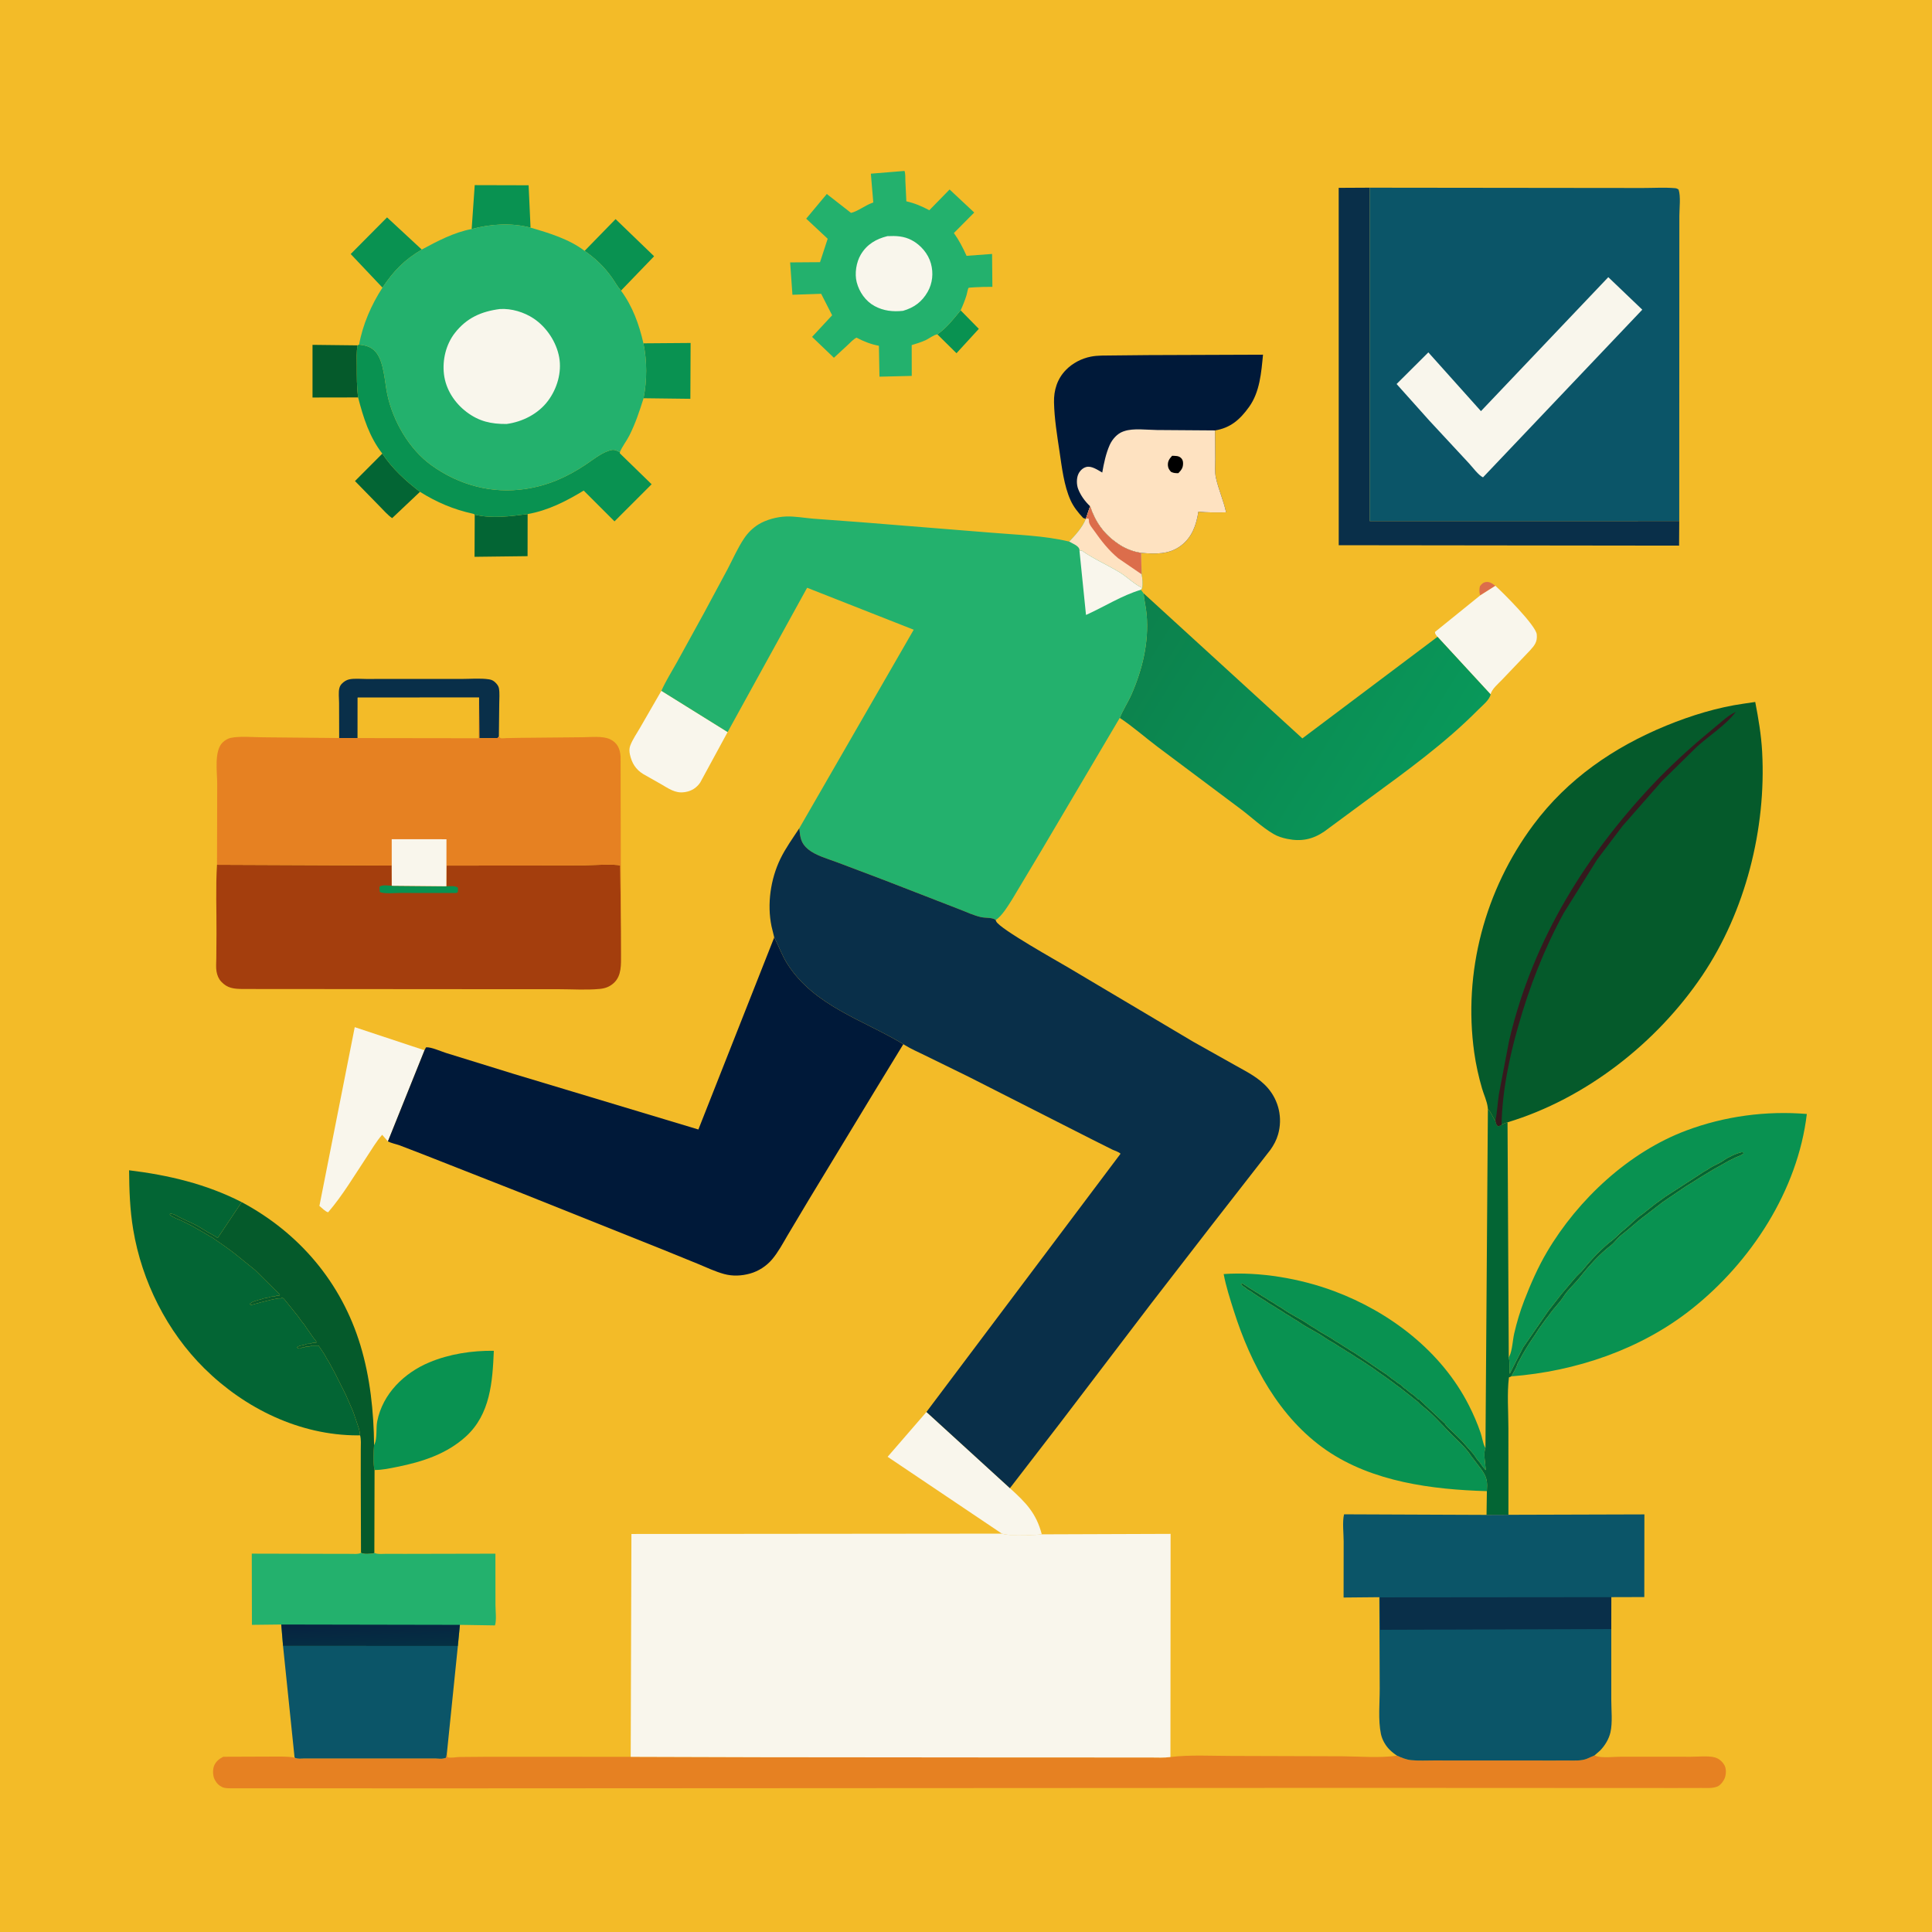 <svg xmlns="http://www.w3.org/2000/svg" xmlns:xlink="http://www.w3.org/1999/xlink" width="1578" height="1578"><rect width="100%" height="100%" fill="#333333" stroke="none"/><path fill="#F3BB28" transform="scale(1.542 1.542)" d="M0 -0L1024 0L1024 1024L-0 1024L0 -0Z"></path><path fill="#DC6D4B" transform="scale(1.542 1.542)" d="M783.999 315.399C783.515 313.676 783.502 312.23 783.898 310.5C784.835 309.304 785.647 308.437 787.25 308.278C789.244 308.081 790.51 309.197 792.068 310.291L783.999 315.399Z"></path><path fill="#099251" transform="scale(1.542 1.542)" d="M508.831 164.382L518.466 174.188L506.636 187.098L496.508 177.105C501.522 173.591 504.96 169.049 508.831 164.382Z"></path><path fill="#036534" transform="scale(1.542 1.542)" d="M202.517 240.272C207.677 248.181 214.994 254.822 222.452 260.519L207.711 274.448C205.242 272.732 203.072 270.151 200.944 268.025L188.029 254.8L202.517 240.272Z"></path><path fill="#036534" transform="scale(1.542 1.542)" d="M251.459 272.605C260.539 274.801 270.332 273.486 279.476 272.302L279.442 294.59L251.356 294.93L251.459 272.605Z"></path><path fill="#099251" transform="scale(1.542 1.542)" d="M249.832 121.316L251.454 98.061L279.998 98.135L281.021 120.574C270.748 117.909 260.014 118.599 249.832 121.316Z"></path><path fill="#099251" transform="scale(1.542 1.542)" d="M202.59 152.356L185.756 134.551L205.017 115.144L223.399 132.19C214.243 137.582 208.43 143.54 202.59 152.356Z"></path><path fill="#055A2B" transform="scale(1.542 1.542)" d="M189.694 210.512L165.535 210.556L165.533 182.66L189.394 182.934C188.748 186.446 188.971 190.125 188.984 193.684C189.003 199.316 188.931 204.919 189.694 210.512Z"></path><path fill="#099251" transform="scale(1.542 1.542)" d="M309.662 132.882L326.062 116.055L346.472 135.742L328.927 153.937C327.05 151.8 325.624 149.13 323.957 146.806C319.92 141.177 315.359 136.84 309.662 132.882Z"></path><path fill="#099251" transform="scale(1.542 1.542)" d="M340.813 181.857L365.802 181.663L365.674 211.244L340.89 210.937C342.738 201.152 342.778 191.62 340.813 181.857Z"></path><path fill="#092F49" transform="scale(1.542 1.542)" d="M179.655 390.928L179.606 372.263C179.607 370.003 179.172 366.606 179.773 364.447C180.034 363.512 180.387 362.847 181.059 362.158C182.102 361.089 183.431 360.193 184.903 359.865C187.66 359.251 191.193 359.645 194.023 359.638L213.171 359.608L244.318 359.627C249.097 359.635 254.396 359.129 259.092 359.842C260.644 360.077 261.708 360.745 262.761 361.896C263.428 362.625 264.062 363.507 264.258 364.497C264.759 367.031 264.44 370.214 264.44 372.808L264.242 390.147L263.5 390.928L253.902 390.999L253.773 370.118L253.731 369.485L189.45 369.535L189.438 390.947L179.655 390.928Z"></path><path fill="#F3BB28" transform="scale(1.542 1.542)" d="M189.438 390.947L189.45 369.535L253.731 369.485L253.539 391.033L189.438 390.947Z"></path><path fill="#F9F6EC" transform="scale(1.542 1.542)" d="M792.068 310.291C796.169 313.963 813.496 331.254 813.99 336C814.4 339.93 812.887 341.802 810.364 344.579L795.597 360.057C793.76 361.983 789.989 365.155 789.557 367.808L761.43 337.307C760.715 336.439 760.116 335.924 760.07 334.75L783.999 315.399L792.068 310.291Z"></path><path fill="#F9F6EC" transform="scale(1.542 1.542)" d="M350.318 365.909L385.416 387.754L370.885 414.5C369.068 417.182 366.397 418.957 363.178 419.493L362.5 419.592C357.558 420.347 353.948 417.498 349.851 415.19L340.755 410.038C336.702 407.574 334.639 404.157 333.643 399.556C333.317 398.051 333.261 396.526 333.79 395.057C335 391.695 337.425 388.325 339.195 385.187L350.318 365.909Z"></path><path fill="#F9F6EC" transform="scale(1.542 1.542)" d="M490.721 747.892L534.94 788.255C543.339 795.874 548.899 801.457 551.813 812.71C547.832 813.234 543.604 813.019 539.595 813.004C536.609 812.993 533.465 813.286 530.617 812.293L470.157 771.647L490.721 747.892Z"></path><path fill="#F9F6EC" transform="scale(1.542 1.542)" d="M205.463 604.569L202.423 601.072C199.369 604.53 196.843 608.89 194.285 612.739C187.766 622.548 181.495 633.192 173.813 642.119C172.444 641.871 170.335 639.678 169.187 638.759L187.9 544.072L223.974 556.032L224.885 556.219L205.463 604.569Z"></path><path fill="#099251" transform="scale(1.542 1.542)" d="M198.151 765.433L198.453 764.816C199.838 761.767 199.106 756.41 199.799 752.893C202.682 738.259 214.015 727.254 227.318 721.653C237.943 717.179 250.074 715.339 261.568 715.485C260.889 731.931 259.712 749.11 246.768 760.895C236.661 770.096 223.778 774.292 210.607 776.931C206.585 777.737 202.522 778.666 198.398 778.623C197.522 774.961 197.821 769.189 198.151 765.433Z"></path><path fill="#036534" transform="scale(1.542 1.542)" d="M788.107 587.463C790.018 589.301 790.498 591.696 792.11 593.685C792.469 594.959 792.424 595.697 793.5 596.542C794.281 596.345 794.685 596.262 795.344 595.775C796.343 595.174 797.413 594.845 798.511 594.474L799.167 718.998C799.838 721.859 799.393 724.786 799.647 727.695L806.755 713.75L820.006 694.503L827.018 685.503L834.119 677.093C835.541 675.364 837.38 673.968 838.755 672.25C842.987 666.961 848.83 660.816 854.255 656.75C856.199 655.293 857.787 653.269 859.755 651.75C863.195 649.094 866.113 645.662 869.755 643.25L877.003 637.514L878.718 636.312C879.937 635.482 881.002 634.543 882.255 633.75L900 622.275L902.25 620.773C903.14 620.184 904.107 619.779 904.97 619.159C907.419 617.398 910.549 616.403 912.97 614.658C915.425 612.89 919.813 610.82 922.75 610.255L923.497 610.503L923.497 610.997C922.204 612.068 920.996 612.403 919.497 612.997L918 613.745L915.749 614.858L907.497 619.493L900.5 623.722L895.75 626.728C894.672 627.441 893.562 627.98 892.5 628.731L880.719 636.737L871.515 643.84C867.079 647.063 863.087 650.978 858.745 654.25C856.735 655.765 855.252 658.16 853.25 659.689C847.274 664.253 841.315 670.886 836.713 676.75C834.028 680.171 830.556 683.06 828.228 686.75C826.162 690.025 822.97 692.988 820.745 696.25C819.795 697.642 818.657 698.798 817.745 700.25L816.106 702.499C814.553 704.567 813.302 706.907 811.745 709L810.745 710.5L810.245 711.234L808.233 714.5L806.745 717L803.745 722.5L803.624 722.952C803.418 723.709 803.074 724.3 802.724 725L802.36 725.753L801.143 727.929L800.499 729.035L799.25 729.583C798.189 738.199 798.986 747.87 798.975 756.626L798.993 802.361L787.389 802.41L787.575 789.829C787.863 785.284 787.781 783 785.268 779.201L784.794 778.5L779.255 771.25C776.292 766.569 771.55 762.644 767.663 758.629C763.057 753.872 758.55 748.755 753.25 744.688C752.061 743.776 751.24 742.547 749.959 741.693C748.883 740.976 748.022 740.096 746.985 739.34L744.003 736.997L741.781 735.24L739 733.22L737.755 732.25L734.234 729.704L730.755 727.25C729.508 726.471 728.464 725.532 727.25 724.721L722 721.235C720.939 720.478 719.829 719.949 718.75 719.234L716.5 717.727C715.201 716.809 713.794 716.158 712.5 715.23C711.205 714.303 709.795 713.663 708.5 712.731C706.433 711.245 704.065 710.225 702 708.738C697.595 705.566 692.403 703.407 688 700.234C686.707 699.303 685.293 698.674 684 697.74C682.705 696.806 681.296 696.169 680 695.233C678.708 694.3 677.295 693.671 676 692.737C674.941 691.973 673.832 691.457 672.75 690.742L670.5 689.24C669.437 688.484 668.329 687.957 667.25 687.24L663.5 684.738L662.503 683.997C661.85 683.618 661.195 683.402 660.597 682.916L659.503 681.997C658.395 681.361 658.199 681.236 657.255 680.25L658 679.755L663.5 683.269C664.811 684.159 666.214 684.839 667.5 685.765C668.794 686.697 670.206 687.328 671.5 688.263C672.793 689.197 674.206 689.824 675.5 690.759C676.794 691.693 678.207 692.317 679.5 693.255C683.894 696.443 689.094 698.593 693.5 701.77C694.792 702.701 696.209 703.32 697.5 704.255C700.34 706.312 703.66 707.706 706.5 709.762C707.792 710.697 709.207 711.32 710.5 712.257C711.794 713.193 713.204 713.827 714.5 714.764C715.558 715.528 716.672 716.036 717.75 716.756L733.245 727.25C733.971 727.704 734.581 728.081 735.249 728.632L737.245 730.25C737.968 730.741 738.591 731.079 739.28 731.65C739.945 732.2 740.008 732.317 740.745 732.75C741.536 733.215 741.984 733.5 742.64 734.169L743.497 735.003C745.147 735.908 746.191 737.265 747.745 738.25C748.63 738.811 749.126 739.139 749.89 739.916L750.997 741.003C752.385 741.825 751.205 740.703 752.225 741.712L764 752.781L764.718 753.5L765.25 753.805C765.829 755.235 767.36 756.386 768.437 757.461C770.962 759.98 773.842 762.455 776.088 765.218C777.845 767.379 780.22 769.528 781.64 771.892C782.384 773.131 783.48 774.056 784.245 775.25C785.085 776.562 785.873 777.553 786.946 778.721C786.911 775.487 785.536 769.822 786.819 767.033L788.107 587.463Z"></path><path fill="#099251" transform="scale(1.542 1.542)" d="M190.211 182.559C193.73 182.925 196.639 183.646 199.043 186.466C203.434 191.618 203.738 202.287 205.124 208.839C208.123 223.022 216.684 237.911 228.5 246.434C243.028 256.913 260.548 261.693 278.38 258.985C290.247 257.182 300.221 252.773 310.165 246.144C313.704 243.785 317.735 240.51 321.75 239.023C324.746 237.914 325.609 238.046 328.318 239.537L328.318 240.116L345.157 256.501L325.495 276.157L309.175 259.852C299.874 265.493 290.287 270.411 279.476 272.302C270.332 273.486 260.539 274.801 251.459 272.605C250.847 272.142 251.116 272.241 250.396 272.083C240.166 269.831 231.324 266.069 222.452 260.519C214.994 254.822 207.677 248.181 202.517 240.272C195.67 231.492 192.406 221.12 189.694 210.512C188.931 204.919 189.003 199.316 188.984 193.684C188.971 190.125 188.748 186.446 189.394 182.934L190.211 182.559Z"></path><path fill="#055A2B" transform="scale(1.542 1.542)" d="M128.019 636.752C158.485 652.992 180.841 679.336 190.902 712.564C196.068 729.626 197.962 747.669 198.151 765.433C197.821 769.189 197.522 774.961 198.398 778.623L198.288 822.479L197.75 822.905C195.932 822.955 192.746 823.474 191.213 822.489L191.088 781.708L191.101 767.51C191.1 765.135 191.355 762.573 190.74 760.266C190.552 758.977 190.418 757.645 190.005 756.405L187.489 748.969L186.755 747L183.144 738.749L177.502 727.497L174.255 721.5L173.002 719.497C172.588 718.72 172.264 717.99 171.77 717.25L168.755 712.75L165 712.745C163.934 713.451 163.241 713.243 162 713.245C161.054 713.876 161.063 713.745 160 713.745L159.25 714.245C158.193 714.245 158.195 714.375 157.255 713.75C158.026 712.979 158.857 712.825 159.908 712.613L161.5 712.255C162.686 711.652 163.169 711.766 164.5 711.755C165.56 711.081 166.277 711.268 167.5 711.255L167.502 710.497L165.753 708.25L162.255 703.25C161.796 702.518 161.457 701.924 160.894 701.249L159.255 699.25C158.768 698.534 158.448 697.916 157.879 697.233L151.256 689C150.656 688.198 150.294 687.852 149.5 687.245L148.75 687.737C148.011 687.724 147.338 687.709 146.608 687.856L143.498 688.497L141.498 688.997L139.498 689.497L137.498 689.997L136.75 690.245C136.062 690.431 135.422 690.518 134.732 690.748L133 691.245L132.255 690.75C133.005 690 133.727 689.584 134.737 689.244L135.502 689.008L137.002 688.518L138.25 688.255C138.979 688.027 139.47 687.75 140.251 687.622L142.25 687.255C143.372 686.834 143.808 686.736 145.043 686.747L145.5 686.755C146.507 686.123 146.845 686.275 148 686.255L148.255 685.75L135.172 672.774L125.255 664.75L124 663.745L122 662.245L119.255 660.25L113.5 656.245C112.869 655.792 112.448 655.462 111.735 655.105L111 654.745L109.002 653.497L101.282 649.121L96.002 646.497L93.267 645.383L92.502 644.996C91.573 644.537 90.812 644.151 90.002 643.497L90.002 643.003C91.763 642.419 94.77 644.796 96.498 645.503L102.998 648.516C106.264 650.122 109.285 652.419 112.498 654.003C113.582 654.538 114.314 655.017 115.29 655.763L128.019 636.752Z"></path><path fill="#0B5568" transform="scale(1.542 1.542)" d="M149.924 871.832L242.517 871.87L236.757 928.203L236.374 930.973C235.933 931.24 235.825 931.343 235.25 931.467C233.828 931.772 231.748 931.503 230.271 931.505L218.969 931.516L171.12 931.528L161.044 931.52C159.774 931.52 157.606 931.762 156.442 931.262L156.03 930.964L149.924 871.832Z"></path><path fill="#092F49" transform="scale(1.542 1.542)" d="M889.468 275.987L889.381 289.008L709.103 288.79L709.078 99.501L725.493 99.415L725.49 276.007L889.468 275.987Z"></path><path fill="#23B16D" transform="scale(1.542 1.542)" d="M191.213 822.489C192.746 823.474 195.932 822.955 197.75 822.905L198.288 822.479L198.824 822.747C200.361 823.31 202.554 823.051 204.199 823.051L215.107 823.059L262.407 822.957L262.439 850.132C262.441 853.118 263.09 858.25 262.174 860.951L243.609 860.652L242.517 871.87L149.924 871.832L148.969 860.474L133.441 860.654L133.365 822.942L176.365 823.043L186.051 823.058C187.52 823.06 189.296 823.266 190.677 822.758L191.213 822.489Z"></path><defs><linearGradient id="gradient_0" gradientUnits="userSpaceOnUse" x1="195.801" y1="859.403" x2="196.402" y2="872.542"><stop offset="0" stop-color="#072340"></stop><stop offset="1" stop-color="#042F43"></stop></linearGradient></defs><path fill="url(#gradient_0)" transform="scale(1.542 1.542)" d="M148.969 860.474L243.609 860.652L242.517 871.87L149.924 871.832L148.969 860.474Z"></path><path fill="#23B16D" transform="scale(1.542 1.542)" d="M496.508 177.105C494.881 177.182 491.935 179.446 490.269 180.197C487.885 181.272 485.407 182.032 482.908 182.79L482.938 199.109L465.842 199.522L465.546 183.159C461.242 182.346 457.542 180.86 453.676 178.846C451.943 179.726 450.556 181.306 449.149 182.627L441.703 189.508L430.146 178.438L440.77 166.998L434.957 155.619L419.735 156.13L418.524 138.991L434.351 138.874L438.41 126.468L427.031 115.825L437.94 102.756L450.776 112.766C454.241 111.991 458.137 108.888 461.724 107.564L462.571 107.255L461.277 91.995L479.093 90.537C479.645 92.088 479.487 94.103 479.556 95.77L480.078 106.634C484.562 107.656 488.204 109.21 492.242 111.361L502.985 100.361L516.036 112.575L505.255 123.433C507.99 127.244 510.044 131.241 511.967 135.509L525.484 134.512L525.65 151.936L520.878 151.98C520.152 151.993 513.222 152.248 513.023 152.478C512.662 152.894 512.208 155.502 511.982 156.25C511.132 159.056 510.043 161.717 508.831 164.382C504.96 169.049 501.522 173.591 496.508 177.105Z"></path><path fill="#F9F6EC" transform="scale(1.542 1.542)" d="M470.029 125.082C474.632 124.872 478.798 125.018 482.993 127.26C487.702 129.777 491.644 134.368 493.085 139.545C494.498 144.621 493.973 150.028 491.348 154.62C488.326 159.906 484.111 162.966 478.315 164.644C473.001 165.208 467.974 164.698 463.209 162.09C458.449 159.484 455.137 154.689 453.785 149.49C452.59 144.893 453.556 138.888 455.944 134.859C459.177 129.406 464.056 126.567 470.029 125.082Z"></path><path fill="#036534" transform="scale(1.542 1.542)" d="M190.74 760.266L189.322 760.293C158.758 760.241 129.73 746.054 108.259 724.831C88.461 705.263 75.143 678.747 70.561 651.291C68.807 640.782 68.462 630.514 68.375 619.877C89.218 622.423 109.202 627.126 128.019 636.752L115.29 655.763C114.314 655.017 113.582 654.538 112.498 654.003C109.285 652.419 106.264 650.122 102.998 648.516L96.498 645.503C94.77 644.796 91.763 642.419 90.002 643.003L90.002 643.497C90.812 644.151 91.573 644.537 92.502 644.996L93.267 645.383L96.002 646.497L101.282 649.121L109.002 653.497L111 654.745L111.735 655.105C112.448 655.462 112.869 655.792 113.5 656.245L119.255 660.25L122 662.245L124 663.745L125.255 664.75L135.172 672.774L148.255 685.75L148 686.255C146.845 686.275 146.507 686.123 145.5 686.755L145.043 686.747C143.808 686.736 143.372 686.834 142.25 687.255L140.251 687.622C139.47 687.75 138.979 688.027 138.25 688.255L137.002 688.518L135.502 689.008L134.737 689.244C133.727 689.584 133.005 690 132.255 690.75L133 691.245L134.732 690.748C135.422 690.518 136.062 690.431 136.75 690.245L137.498 689.997L139.498 689.497L141.498 688.997L143.498 688.497L146.608 687.856C147.338 687.709 148.011 687.724 148.75 687.737L149.5 687.245C150.294 687.852 150.656 688.198 151.256 689L157.879 697.233C158.448 697.916 158.768 698.534 159.255 699.25L160.894 701.249C161.457 701.924 161.796 702.518 162.255 703.25L165.753 708.25L167.502 710.497L167.5 711.255C166.277 711.268 165.56 711.081 164.5 711.755C163.169 711.766 162.686 711.652 161.5 712.255L159.908 712.613C158.857 712.825 158.026 712.979 157.255 713.75C158.195 714.375 158.193 714.245 159.25 714.245L160 713.745C161.063 713.745 161.054 713.876 162 713.245C163.241 713.243 163.934 713.451 165 712.745L168.755 712.75L171.77 717.25C172.264 717.99 172.588 718.72 173.002 719.497L174.255 721.5L177.502 727.497L183.144 738.749L186.755 747L187.489 748.969L190.005 756.405C190.418 757.645 190.552 758.977 190.74 760.266Z"></path><path fill="#001939" transform="scale(1.542 1.542)" d="M575.138 274.838L573.75 274.37C571.091 271.52 568.661 268.546 567.048 264.965C563.548 257.198 562.455 247.503 561.204 239.128C559.921 230.541 558.487 221.83 558.292 213.133C558.147 206.678 559.989 200.674 564.607 195.945C568.122 192.346 572.843 189.892 577.772 188.912C581.491 188.174 585.477 188.342 589.26 188.278L607.927 188.093L668.993 187.871C668.08 197.311 667.318 207.625 661.599 215.562C656.828 222.184 651.854 226.634 643.587 227.994L643.712 243.169C643.702 246.336 643.363 249.954 644.042 253.039C645.403 259.218 648.09 265.119 649.445 271.387C644.553 271.418 639.638 271.578 634.774 270.983C633.685 278.08 631.428 284.596 625.504 289.044C619.133 293.829 611.91 293.462 604.44 292.846C600.482 292.324 596.129 290.66 592.812 288.426L592.036 287.891C584.705 282.903 580.15 276.473 577.408 268.147L575.138 274.838Z"></path><path fill="#FEE2C1" transform="scale(1.542 1.542)" d="M577.408 268.147C574.705 265.574 572.453 262.527 571.095 259.033C570.196 256.721 570.141 253.268 571.224 251.013C572.017 249.362 573.49 247.89 575.286 247.382C578.159 246.568 581.433 248.96 583.845 250.3C584.677 245.494 585.799 240.14 587.804 235.669C589.136 232.702 591.716 229.743 594.814 228.599L595.5 228.367C600.356 226.689 607.595 227.733 612.831 227.77L643.587 227.994L643.712 243.169C643.702 246.336 643.363 249.954 644.042 253.039C645.403 259.218 648.09 265.119 649.445 271.387C644.553 271.418 639.638 271.578 634.774 270.983C633.685 278.08 631.428 284.596 625.504 289.044C619.133 293.829 611.91 293.462 604.44 292.846C600.482 292.324 596.129 290.66 592.812 288.426L592.036 287.891C584.705 282.903 580.15 276.473 577.408 268.147Z"></path><path transform="scale(1.542 1.542)" d="M620.856 241.416C622.645 241.519 624.392 241.3 625.728 242.75C626.43 243.513 626.63 244.343 626.647 245.344C626.688 247.773 625.79 248.916 624.162 250.624C622.65 250.632 621.645 250.625 620.25 249.922C619.322 248.836 618.737 248.061 618.622 246.594C618.446 244.341 619.405 243.012 620.856 241.416Z"></path><path fill="#099251" transform="scale(1.542 1.542)" d="M787.575 789.829C758.643 789.009 727.022 784.94 702.598 768.175C677.655 751.054 662.496 722.636 653.535 694.348C651.517 687.98 649.391 681.411 648.153 674.845C667.342 673.523 688.753 677.2 706.711 683.911C736.321 694.976 763.567 715.846 778.036 744.363C780.471 749.163 782.566 753.979 784.298 759.08C785.081 761.389 785.417 764.227 786.479 766.378L786.819 767.033C785.536 769.822 786.911 775.487 786.946 778.721C785.873 777.553 785.085 776.562 784.245 775.25C783.48 774.056 782.384 773.131 781.64 771.892C780.22 769.528 777.845 767.379 776.088 765.218C773.842 762.455 770.962 759.98 768.437 757.461C767.36 756.386 765.829 755.235 765.25 753.805L764.718 753.5L764 752.781L752.225 741.712C751.205 740.703 752.385 741.825 750.997 741.003L749.89 739.916C749.126 739.139 748.63 738.811 747.745 738.25C746.191 737.265 745.147 735.908 743.497 735.003L742.64 734.169C741.984 733.5 741.536 733.215 740.745 732.75C740.008 732.317 739.945 732.2 739.28 731.65C738.591 731.079 737.968 730.741 737.245 730.25L735.249 728.632C734.581 728.081 733.971 727.704 733.245 727.25L717.75 716.756C716.672 716.036 715.558 715.528 714.5 714.764C713.204 713.827 711.794 713.193 710.5 712.257C709.207 711.32 707.792 710.697 706.5 709.762C703.66 707.706 700.34 706.312 697.5 704.255C696.209 703.32 694.792 702.701 693.5 701.77C689.094 698.593 683.894 696.443 679.5 693.255C678.207 692.317 676.794 691.693 675.5 690.759C674.206 689.824 672.793 689.197 671.5 688.263C670.206 687.328 668.794 686.697 667.5 685.765C666.214 684.839 664.811 684.159 663.5 683.269L658 679.755L657.255 680.25C658.199 681.236 658.395 681.361 659.503 681.997L660.597 682.916C661.195 683.402 661.85 683.618 662.503 683.997L663.5 684.738L667.25 687.24C668.329 687.957 669.437 688.484 670.5 689.24L672.75 690.742C673.832 691.457 674.941 691.973 676 692.737C677.295 693.671 678.708 694.3 680 695.233C681.296 696.169 682.705 696.806 684 697.74C685.293 698.674 686.707 699.303 688 700.234C692.403 703.407 697.595 705.566 702 708.738C704.065 710.225 706.433 711.245 708.5 712.731C709.795 713.663 711.205 714.303 712.5 715.23C713.794 716.158 715.201 716.809 716.5 717.727L718.75 719.234C719.829 719.949 720.939 720.478 722 721.235L727.25 724.721C728.464 725.532 729.508 726.471 730.755 727.25L734.234 729.704L737.755 732.25L739 733.22L741.781 735.24L744.003 736.997L746.985 739.34C748.022 740.096 748.883 740.976 749.959 741.693C751.24 742.547 752.061 743.776 753.25 744.688C758.55 748.755 763.057 753.872 767.663 758.629C771.55 762.644 776.292 766.569 779.255 771.25L784.794 778.5L785.268 779.201C787.781 783 787.863 785.284 787.575 789.829Z"></path><defs><linearGradient id="gradient_1" gradientUnits="userSpaceOnUse" x1="604.629" y1="319.52" x2="759.074" y2="415.194"><stop offset="0" stop-color="#0C814C"></stop><stop offset="1" stop-color="#09985A"></stop></linearGradient></defs><path fill="url(#gradient_1)" transform="scale(1.542 1.542)" d="M605.713 314.238L689.839 391.119L761.43 337.307L789.557 367.808C788.983 370.78 785.038 373.851 782.939 375.975C765.509 393.611 744.822 408.56 724.854 423.167L701.485 440.414C695.279 444.66 689.19 445.864 681.81 444.339C679.228 443.805 676.858 443.088 674.567 441.75C668.456 438.181 662.708 432.675 656.983 428.405L613.15 395.583C606.455 390.536 600.111 384.879 593.115 380.259C594.833 375.985 597.547 371.908 599.417 367.618C605.175 354.411 608.602 340.137 607.371 325.657C607.047 321.839 606.08 318.082 605.713 314.238Z"></path><path fill="#099251" transform="scale(1.542 1.542)" d="M799.167 718.998L799.503 718.358C801.061 715.217 801.224 709.893 802.045 706.335C803.406 700.434 805.148 694.594 807.329 688.944C810.737 680.118 814.643 671.198 819.465 663.044C835.899 635.253 862.785 610.218 893.176 598.824C913.458 591.22 935.492 588.262 957.044 590.057C952.242 630.539 927.468 668.544 895.839 693.54C868.854 714.867 834.617 726.381 800.499 729.035L801.143 727.929L802.36 725.753L802.724 725C803.074 724.3 803.418 723.709 803.624 722.952L803.745 722.5L806.745 717L808.233 714.5L810.245 711.234L810.745 710.5L811.745 709C813.302 706.907 814.553 704.567 816.106 702.499L817.745 700.25C818.657 698.798 819.795 697.642 820.745 696.25C822.97 692.988 826.162 690.025 828.228 686.75C830.556 683.06 834.028 680.171 836.713 676.75C841.315 670.886 847.274 664.253 853.25 659.689C855.252 658.16 856.735 655.765 858.745 654.25C863.087 650.978 867.079 647.063 871.515 643.84L880.719 636.737L892.5 628.731C893.562 627.98 894.672 627.441 895.75 626.728L900.5 623.722L907.497 619.493L915.749 614.858L918 613.745L919.497 612.997C920.996 612.403 922.204 612.068 923.497 610.997L923.497 610.503L922.75 610.255C919.813 610.82 915.425 612.89 912.97 614.658C910.549 616.403 907.419 617.398 904.97 619.159C904.107 619.779 903.14 620.184 902.25 620.773L900 622.275L882.255 633.75C881.002 634.543 879.937 635.482 878.718 636.312L877.003 637.514L869.755 643.25C866.113 645.662 863.195 649.094 859.755 651.75C857.787 653.269 856.199 655.293 854.255 656.75C848.83 660.816 842.987 666.961 838.755 672.25C837.38 673.968 835.541 675.364 834.119 677.093L827.018 685.503L820.006 694.503L806.755 713.75L799.647 727.695C799.393 724.786 799.838 721.859 799.167 718.998Z"></path><path fill="#E68122" transform="scale(1.542 1.542)" d="M156.03 930.964L156.442 931.262C157.606 931.762 159.774 931.52 161.044 931.52L171.12 931.528L218.969 931.516L230.271 931.505C231.748 931.503 233.828 931.772 235.25 931.467C235.825 931.343 235.933 931.24 236.374 930.973L236.757 928.203L236.924 930.75C238.834 931.337 241.246 930.713 243.25 930.658L258.954 930.524L334.072 930.563L404.692 930.773L531.182 930.888L591.389 930.908L609.548 930.915C612.928 930.912 616.624 931.141 619.959 930.665C630.557 929.403 641.826 930.097 652.505 930.093L711.049 930.273C720.435 930.347 730.725 931.28 739.995 929.946C742.421 931.034 744.822 932.061 747.5 932.325C751.43 932.714 755.565 932.477 759.517 932.482L781.747 932.504L819.228 932.514L831.4 932.513C834.496 932.514 837.414 932.71 840.386 931.651L844.604 929.8L845.397 930.125C848.597 931.332 855.203 930.491 858.725 930.497L895.651 930.524C899.435 930.528 904.483 929.924 908.143 930.821C910.41 931.376 912.273 933.004 913.403 935.017C914.47 936.916 914.324 939.835 913.566 941.812C912.958 943.398 911.281 945.661 909.641 946.303C907.015 947.332 904.019 947.043 901.243 947.058L887.441 947.09L846.332 947.07L715.295 947.008L242.527 947.259L124.25 947.237C122.381 947.222 119.236 947.403 117.583 946.54C115.864 945.642 114.881 944.707 113.944 943L113.676 942.528C112.698 940.674 112.597 937.336 113.376 935.388C114.326 933.01 116.033 931.697 118.22 930.531L141.815 930.442C146.455 930.489 151.455 930.155 156.03 930.964Z"></path><path fill="#A43E0D" transform="scale(1.542 1.542)" d="M114.942 458.061L207.495 458.447L207.516 469.163L236.413 469.437L236.47 458.5L308.15 458.384C311.287 458.372 326.534 457.452 328.538 458.5L328.897 492.606L328.949 505.712C328.95 510.803 329.288 516.739 325.25 520.552C323.07 522.611 320.647 523.526 317.685 523.812C310.599 524.495 303.023 523.957 295.876 523.957L252.2 523.945L128.5 523.852C123.894 523.777 120.478 523.525 117.166 519.944C115.781 518.447 115.04 516.574 114.688 514.582C114.308 512.428 114.559 509.885 114.57 507.675L114.671 494.367C114.736 482.313 114.196 470.088 114.942 458.061Z"></path><path fill="#099251" transform="scale(1.542 1.542)" d="M207.516 469.163L236.413 469.437C238.351 469.472 241.12 468.993 242.588 470.25L242.503 472.5L241.75 473.016L211.785 472.985C209.237 472.972 203.106 473.605 201.144 472.414L200.985 469.75C202.364 468.469 205.604 469.122 207.516 469.163Z"></path><path fill="#E68122" transform="scale(1.542 1.542)" d="M253.731 369.485L253.773 370.118L253.902 390.999L263.5 390.928L264.242 390.147C264.578 390.437 264.83 390.874 265.25 391.017C265.806 391.206 267.588 390.971 268.245 390.958L275.688 390.821L308.51 390.507C312.887 390.499 319.153 389.68 323.17 391.583C327.07 393.43 328.433 396.693 328.719 400.718L328.897 492.606L328.538 458.5C326.534 457.452 311.287 458.372 308.15 458.384L236.47 458.5L236.413 469.437L207.516 469.163L207.495 458.447L114.942 458.061L115.052 415.12C115.046 409.051 113.276 397.632 118.019 393.165C119.11 392.138 120.703 391.152 122.185 390.849C127.353 389.793 134.106 390.534 139.441 390.534L179.655 390.928L189.438 390.947L253.539 391.033L253.731 369.485Z"></path><path fill="#F9F6EC" transform="scale(1.542 1.542)" d="M207.495 458.447L207.483 444.501L236.484 444.531L236.47 458.5L236.413 469.437L207.516 469.163L207.495 458.447Z"></path><path fill="#23B16D" transform="scale(1.542 1.542)" d="M249.832 121.316C260.014 118.599 270.748 117.909 281.021 120.574C290.75 123.391 301.502 126.663 309.662 132.882C315.359 136.84 319.92 141.177 323.957 146.806C325.624 149.13 327.05 151.8 328.927 153.937C335.063 162.224 338.542 171.871 340.813 181.857C342.778 191.62 342.738 201.152 340.89 210.937C338.765 217.707 336.58 224.301 333.377 230.654C331.888 233.606 329.512 236.552 328.318 239.537C325.609 238.046 324.746 237.914 321.75 239.023C317.735 240.51 313.704 243.785 310.165 246.144C300.221 252.773 290.247 257.182 278.38 258.985C260.548 261.693 243.028 256.913 228.5 246.434C216.684 237.911 208.123 223.022 205.124 208.839C203.738 202.287 203.434 191.618 199.043 186.466C196.639 183.646 193.73 182.925 190.211 182.559C192.072 172.006 196.754 161.288 202.59 152.356C208.43 143.54 214.243 137.582 223.399 132.19C231.6 127.758 240.564 123.017 249.832 121.316Z"></path><path fill="#F9F6EC" transform="scale(1.542 1.542)" d="M264.806 163.682C270.907 163.306 277.615 165.335 282.678 168.716C289.511 173.279 294.752 181.185 296.199 189.286C297.62 197.242 295.103 205.789 290.338 212.215C285.161 219.196 276.813 223.429 268.332 224.578C260.156 224.62 253.799 223.245 247.179 218.256C240.805 213.451 236.116 206.276 235.161 198.25C234.254 190.633 236.218 182.402 240.96 176.337C247.175 168.387 254.968 164.944 264.806 163.682Z"></path><path fill="#0B5568" transform="scale(1.542 1.542)" d="M739.995 929.946C738.593 929.029 737.2 927.935 736.016 926.75C733.849 924.581 732.087 921.478 731.457 918.478C729.904 911.079 730.843 901.983 730.811 894.366L730.616 846.005L711.672 846.185L711.714 816.415C711.704 812.103 710.947 806.244 711.922 802.105L787.389 802.41L798.993 802.361L871.008 802.148L870.958 845.934L853.483 845.984L853.468 862.886L853.466 900.33C853.456 905.665 854.208 912.421 853.02 917.594C852.198 921.172 850.085 924.646 847.532 927.25L844.604 929.8L840.386 931.651C837.414 932.71 834.496 932.514 831.4 932.513L819.228 932.514L781.747 932.504L759.517 932.482C755.565 932.477 751.43 932.714 747.5 932.325C744.822 932.061 742.421 931.034 739.995 929.946Z"></path><path fill="#092F49" transform="scale(1.542 1.542)" d="M853.468 862.886L731.625 863.271L731.081 863.326L730.827 846.097L853.483 845.984L853.468 862.886Z"></path><path fill="#001939" transform="scale(1.542 1.542)" d="M410.098 496.523L410.475 497.258C412.77 501.808 414.322 506.296 417.116 510.663C431.303 532.839 457.17 540.221 478.481 553.074L463.124 578.234L428.376 635.547L417.209 654.261C414.665 658.599 412.225 663.2 408.974 667.055C405.98 670.604 401.796 673.317 397.328 674.57C392.818 675.835 388.021 676.066 383.481 674.807C378.82 673.514 374.299 671.38 369.84 669.519L350.267 661.554L276.594 632.1L223.583 611.251L211.607 606.646C209.728 605.989 207.163 605.486 205.463 604.569L224.885 556.219L225.665 554.75C228.316 554.49 233.609 556.926 236.317 557.756L271.981 568.788L369.922 598.273L410.098 496.523Z"></path><path fill="#055A2B" transform="scale(1.542 1.542)" d="M788.107 587.463L788.021 586.572C787.643 583.286 785.958 579.801 785.023 576.593C783.23 570.446 781.772 563.939 780.883 557.592C774.903 514.936 786.506 471.403 812.237 436.86C830.352 412.54 854.838 395.728 882.641 384.333C895.678 378.991 909.748 374.667 923.705 372.699L929.718 371.823C931.416 380.563 932.895 389.32 933.378 398.226C935.592 438.965 924.537 482.757 901.673 516.684C877.595 552.412 839.901 581.982 798.511 594.474C797.413 594.845 796.343 595.174 795.344 595.775C794.685 596.262 794.281 596.345 793.5 596.542C792.424 595.697 792.469 594.959 792.11 593.685C790.498 591.696 790.018 589.301 788.107 587.463Z"></path><path fill="#35191D" transform="scale(1.542 1.542)" d="M878.972 411.817C888.36 402.314 898.024 393.639 908.369 385.187C911.777 382.402 915.4 378.872 919.429 377.073C914.127 384.125 905.222 389.685 898.652 395.692L880.115 413.925L878.597 415.69L859.393 437.558L845.974 455.3L828.255 483.662C817.783 502.878 810.161 522.549 804.165 543.584C799.324 560.571 795.715 578.077 795.344 595.775C794.685 596.262 794.281 596.345 793.5 596.542C792.424 595.697 792.469 594.959 792.11 593.685C793.026 589.028 793.243 584.258 793.944 579.562L799.346 551.268C811.93 497.385 840.804 451.325 878.972 411.817Z"></path><path fill="#0B5568" transform="scale(1.542 1.542)" d="M725.493 99.415L835.552 99.54L870.161 99.575C875.79 99.582 881.692 99.195 887.278 99.673C888.042 99.738 888.509 99.977 889.113 100.428C890.33 103.984 889.532 110.353 889.531 114.234L889.511 146.019L889.468 275.987L725.49 276.007L725.493 99.415Z"></path><path fill="#F9F6EC" transform="scale(1.542 1.542)" d="M851.886 146.813L869.89 164.035L785.522 252.842C783.138 251.784 779.932 247.377 778.076 245.395L757.105 222.807L739.75 203.408L756.573 186.654L784.436 217.769L851.886 146.813Z"></path><path fill="#23B16D" transform="scale(1.542 1.542)" d="M577.408 268.147C580.15 276.473 584.705 282.903 592.036 287.891L592.812 288.426C596.129 290.66 600.482 292.324 604.44 292.846L604.683 304.184C605.187 306.575 605.34 308.956 605.048 311.39L604.329 312.395L605.713 314.238C606.08 318.082 607.047 321.839 607.371 325.657C608.602 340.137 605.175 354.411 599.417 367.618C597.547 371.908 594.833 375.985 593.115 380.259L551.606 450.524L536.188 476.276C534.06 479.616 530.72 485.271 527.374 487.325C526.047 485.92 521.886 486.258 519.855 485.824C515.956 484.991 511.881 483.073 508.157 481.627L468 466.037L443.514 456.778C438.607 454.92 432.105 453.194 428.05 449.84C424.111 446.583 423.862 443.461 423.374 438.717L483.978 333.557L427.516 311.326L385.416 387.754L350.318 365.909C352.629 360.751 355.788 355.756 358.538 350.811L372.834 324.825L385.416 301.408C388.221 296.019 390.803 290.136 394.196 285.1C396.158 282.188 398.764 279.619 401.75 277.773C405.817 275.259 411.621 273.737 416.399 273.577C421.045 273.421 426.102 274.343 430.75 274.733L456.209 276.615L524.986 282.149C538.658 283.325 552.951 283.643 566.322 286.864C569.615 283.399 573.369 279.336 575.138 274.838L577.408 268.147Z"></path><path fill="#F9F6EC" transform="scale(1.542 1.542)" d="M571.786 291.837L572.936 291.603C579.431 296.171 586.436 299.134 593.129 303.208C597.033 305.584 600.968 309.62 605.048 311.39L604.329 312.395C594.288 315.351 584.815 321.448 575.236 325.731L571.786 291.837Z"></path><path fill="#FEE2C1" transform="scale(1.542 1.542)" d="M577.408 268.147C580.15 276.473 584.705 282.903 592.036 287.891L592.812 288.426C596.129 290.66 600.482 292.324 604.44 292.846L604.683 304.184C605.187 306.575 605.34 308.956 605.048 311.39C600.968 309.62 597.033 305.584 593.129 303.208C586.436 299.134 579.431 296.171 572.936 291.603L571.786 291.837C571.78 291.503 571.793 291.065 571.683 290.75C571.072 288.998 567.887 287.77 566.322 286.864C569.615 283.399 573.369 279.336 575.138 274.838L577.408 268.147Z"></path><path fill="#DC6D4B" transform="scale(1.542 1.542)" d="M577.408 268.147C580.15 276.473 584.705 282.903 592.036 287.891L592.812 288.426C596.129 290.66 600.482 292.324 604.44 292.846L604.683 304.184L592.312 295.715C587.142 291.379 583.41 286.595 579.549 281.1C578.666 279.844 576.868 277.821 576.801 276.249C576.751 275.062 576.915 275.888 576.5 274.581L575.138 274.838L577.408 268.147Z"></path><path fill="#092F49" transform="scale(1.542 1.542)" d="M410.098 496.523L408.662 490.642C406.234 478.936 408.153 465.627 413.359 454.898C416.098 449.252 419.931 443.957 423.374 438.717C423.862 443.461 424.111 446.583 428.05 449.84C432.105 453.194 438.607 454.92 443.514 456.778L468 466.037L508.157 481.627C511.881 483.073 515.956 484.991 519.855 485.824C521.886 486.258 526.047 485.92 527.374 487.325L527.693 488.089C529.588 492.048 560.196 509.113 566.128 512.652L631.986 551.765L653.942 564.089C660.212 567.634 666.71 570.734 671.511 576.266C677.372 583.018 679.446 592.229 676.987 600.852C676.137 603.834 674.727 606.474 672.949 608.992L641.662 649.165L609.927 690.209L561.531 753.744L534.94 788.255L490.721 747.892L593.53 611.114C592.798 610.229 590.4 609.504 589.306 608.98L578.874 603.755L512.993 570.308L489.711 558.906C486.27 557.191 482.573 555.647 479.319 553.611L478.481 553.074C457.17 540.221 431.303 532.839 417.116 510.663C414.322 506.296 412.77 501.808 410.475 497.258L410.098 496.523Z"></path><path fill="#F9F6EC" transform="scale(1.542 1.542)" d="M530.617 812.293C533.465 813.286 536.609 812.993 539.595 813.004C543.604 813.019 547.832 813.234 551.813 812.71L620.046 812.467L619.959 930.665C616.624 931.141 612.928 930.912 609.548 930.915L591.389 930.908L531.182 930.888L404.692 930.773L334.072 930.563L334.45 812.526L530.155 812.339L530.617 812.293Z"></path></svg>